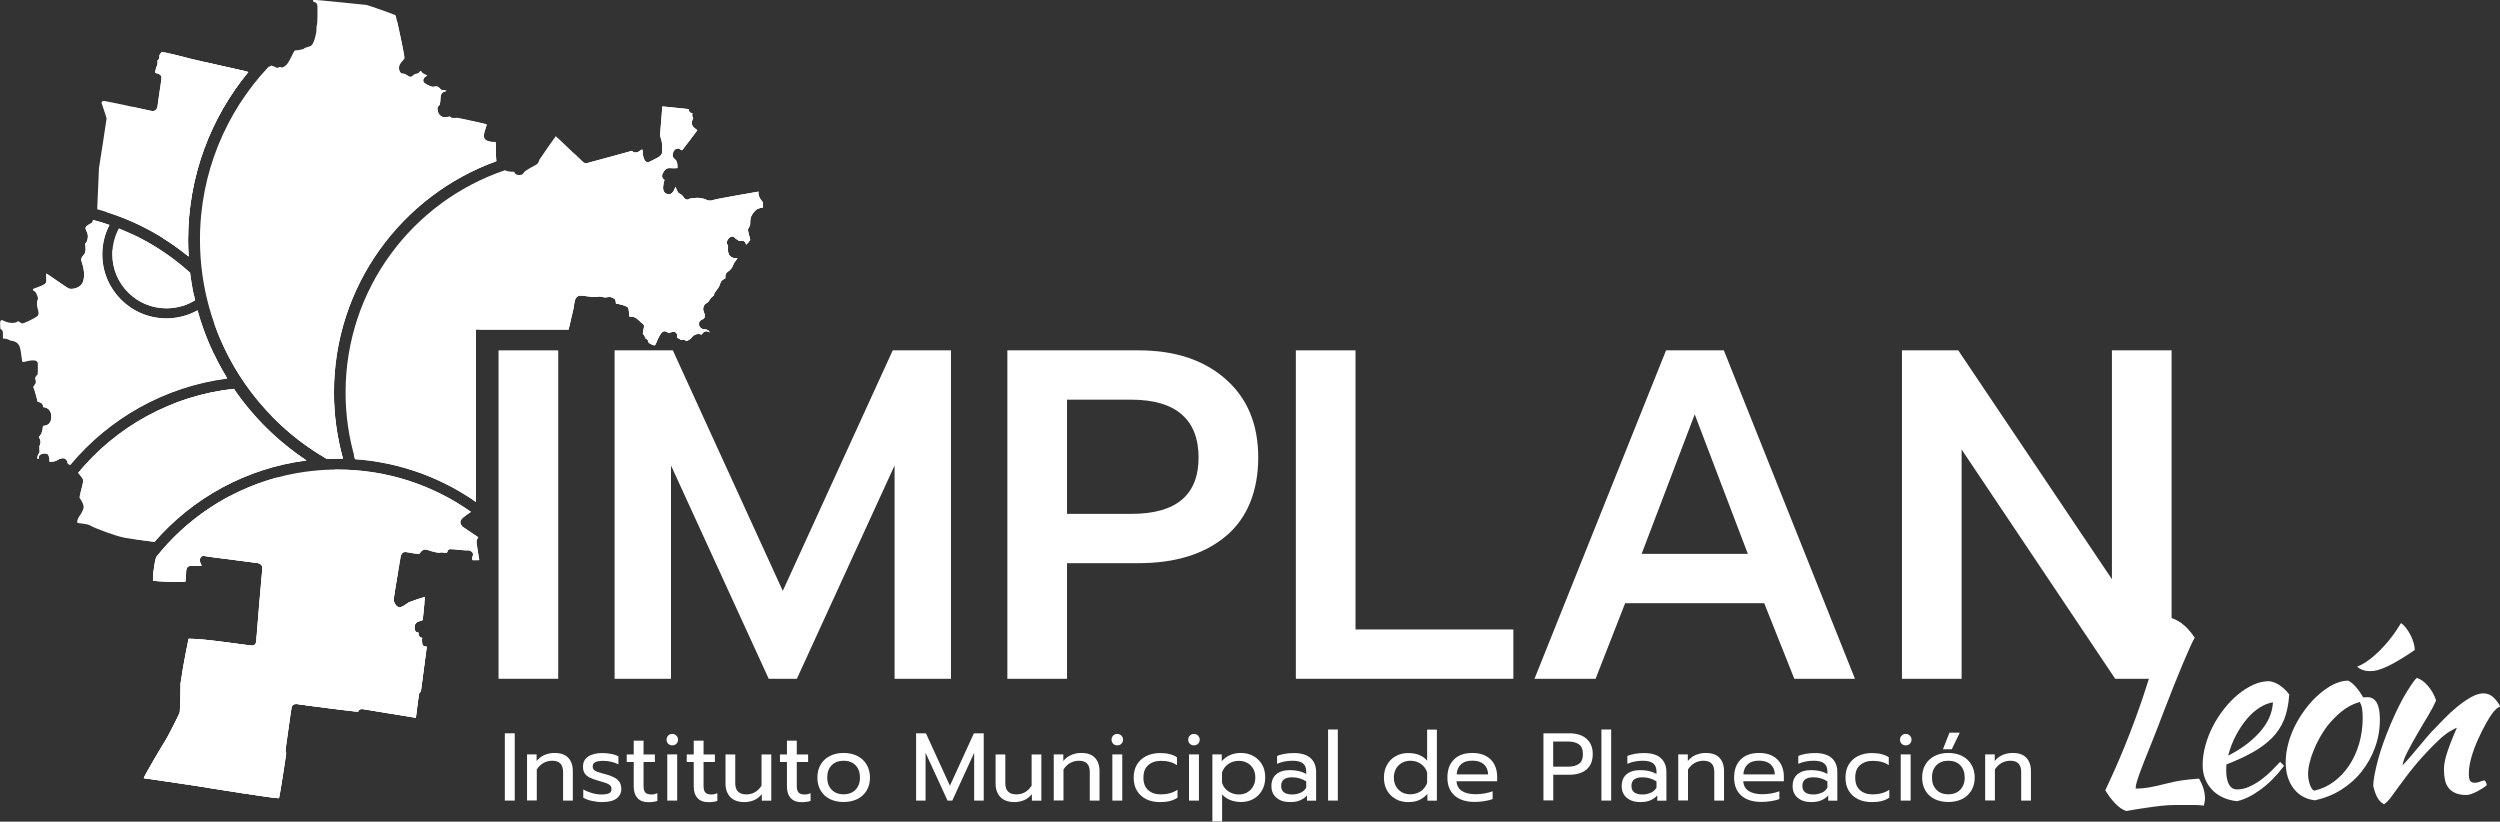 <?xml version="1.0" encoding="UTF-8"?>
<svg id="Layer_2" data-name="Layer 2" xmlns="http://www.w3.org/2000/svg" viewBox="0 0 282.42 92.82">
  <rect x="0" y="0" width="282.42" height="92.82" fill="#333333" stroke="none"/>
  <defs>
    <style>
      .cls-1 {
        fill: #fff;
      }
    </style>
  </defs>
  <g id="Capa_1" data-name="Capa 1">
    <g>
      <g>
        <path class="cls-1" d="M85.66,21.65s-4.71.81-5,.92c-.29.11-.6.14-.9-.02-.3-.16-.99-.24-1.19-.19-.2.05-.56,0-.77.14-.21.14-.49-.05-.57-.22-.09-.17-.32-.36-.51-.44s-.41-.75-.41-.75c0,0-.26.86-.72.85-.46-.01-.74-.29-.67-.9.06-.61.2-.72.12-.74-.07-.01-.36-.27-.2-.64.16-.36.4-.71.84-.67.44.04.85,0,.85,0,0,0,.05-.67-.2-.92-.25-.25-.42-.29-.3-.79.12-.5.56-.55.71-.47.15.07.27.21.34.14.06-.07,1.69-2.2,1.7-2.24.01-.04-.6-.32-.62-.72-.02-.4.16-.65.16-.65,0,0-.2-.17-.09-.57,0,0-.44.06-.4-.44l-3.01-.31s-.22,2.96-.25,3.14c-.02.17.1.52.17.76s.11,1.17.03,1.42c-.09.25-.42.47-.82.64-.4.16-.82.61-1.12.12-.3-.49-.17-1.16-.27-1.2-.1-.04-.37.25-.55.29-.17.04-.39.1-.62-.15,0,0-4.52,1.25-4.8,1.31-.27.06-.44.2-.75-.07-.31-.27-3.02-2.91-3.06-2.89-.04.02-1.82,2.59-1.85,2.66-.03.07-.09.42-.37.56-.29.14-1.22.67-1.34.82-.11.15-.17.36-.62.34-.45-.02-.51-.37-.51-.37,0,0-.61.05-1.04-.17-10.47,3.54-18.01,13.44-18.01,25.11,0,2.62.38,5.15,1.09,7.54,5.05.36,9.72,2.09,13.64,4.82v-19.47h10.47c.24-1.05.59-2.53.59-2.53,0,0,.05-.94.35-1.16.3-.22.39-.15.99-.09.6.06,1.01.15,1.34.07.32-.07.52.02.75.07.22.05.57-.12.85.01.27.14.49.12.49.69,0,0,1.32.21,1.41.54.09.32.11.94.11.94,0,0,.57-.09.99.35.41.44.74.5.67.82s-.16.75-.11.82c.05.07.2.09.24.44,0,0,.37.17.39.52,0,0,.6.41.72.26.12-.15.32-.87.7-1.35.37-.47.71-.01.86-.03.15-.01.72-.34.92.15.09.2,0,.42,0,.42,0,0,.26.04.39.21,0,0,.47-.06.67.15,0,0,.39-.14.57-.39.19-.25.62-.55,1.14-.34,0,0,.34-.66.92-.24,0,0-.1-.32-.54-.34-.44-.01-.74-.3-.67-.74.06-.44.64-.32.65-.75.01-.42-.29-.6-.15-1.05.14-.45.47-.4.64-.72.16-.32.39-.47.5-.56.11-.09-.05-.16.31-.59.36-.42.42-.71.46-.86s.22-.35.57-.52c0,0-.11-.47.24-.71s.55-.51.62-.76c.07-.25.51-.79.51-.79,0,0-.39.09-.72-.14-.34-.22-.4-.61-.36-1.19-.04-.33-.22-.22-.11-.59.11-.36.54-.71.82-.45.29.26.54.46.71.42.17-.04.46-.12.65.42,0,0,.42-.46.44-.55.01-.09-.32-1-.24-1.24.09-.24.25-.19.24-.77-.01-.59.25-.95.55-1.27.3-.32.89-.37.89-.37v-.59s-.61-.59-.51-1.22Z"/>
        <path class="cls-1" d="M31.73,7.6c.12.06.32.02.65-.3.32-.32.84-1.59.92-1.59s1-.11,1.07-.24c.07-.12.42-.11.76-.3.34-.19.56-1.3.6-1.55.04-.25,0-.67.07-.79.07-.11.07-1.65.06-2.1-.01-.45-.29-.5-.39-.5s-.09-.16-.1-.24c-.01-.07,5.92.56,6.05.57.12.01,3.2,1.1,3.26,1.15.06.05,1.05,4.65.99,4.82s-.54.52-.6.94.12.8.36.82.34.04.66.27c.32.24.54-.01.64-.11.1-.1.36-.12.52-.19.16-.06.22-.44.36-.17s.65.4.65.4c-.67.34-.47.79-.24.92.24.14.71.47,1.09.35.37-.12.61.27.72.36s.9.02.45.14c-.45.11-.55.44-.55.86s-.09.67-.09.67c-.27.24-.3.41-.21.72.09.31.16.47.49.65s.89-.02.89-.02c.22.29.7.16.82.16s3.15.67,3.29.71c.14.04-.4.96-.25,1.51s1.22.51,1.29.51.01,1.67.09,2.11c0,0,0,0,0,0-10.7,3.86-18.35,14.1-18.35,26.13,0,2.59.36,5.1,1.02,7.48-.21,0-.42,0-.63,0-.4,0-.8,0-1.19.03-8.55-4.91-14.31-14.14-14.31-24.71,0-7.56,2.95-14.43,7.75-19.53.12-.01.2-.05.22-.1.05-.1.47.09.66.19.19.1.36-.12.49-.06Z"/>
        <path class="cls-1" d="M54.03,60.71c-.22.27-.2.51-.17.72.02.21.29,1.84.29,1.84,0,0-.61,0-.7.01-.09.01-.16-.19-.02-.54.14-.35-.35-.61-.57-.57-.22.04-1.71-.15-2-.14s-.3.34-.36.41c-.06.07-.54-.1-.75-.02-.21.07-.89-.11-1.44-.3s-.82.3-.89.41c-.06.11-1.02-.09-1.55-.17s-.61.57-.61.57c0,0-.81,4.7-.79,4.87s.24.76.64.79c.4.02.85-.41,1.04-.52.19-.11,1.87-.66,1.87-.66l-.26,2.62c-.15.15-.9.07-.92.8-.02.72.42.61.42.61.05.7.44.6.44.6,0,0-.05.22,0,.65.05.42.52.35.52.35l-.67,5.1c-.25.1-.22.49-.25.57s-.31,2.37-.31,2.37c0,0-5.26-.85-5.86-.96s-.6.22-.66.27c-.06.05-6.05-.72-6.76-.84-.71-.11-.72.27-.77.44-.05.16-.45,3.19-.6,4.17-.15.99-.01.79,0,.91.01.12-.74,4.96-.81,5.09-.07.12-8.11-1.16-9.11-1.34-1-.17-6.05-.89-6.15-.91-.1-.02,2.26-4.02,2.41-4.21.15-.19,1.59-2.97,1.65-3.25s.09-3.25.09-3.25c.31-2.25.91-5.04.91-5.04,1.8-.03,6.72.78,7.21.77s.46-.67.45-.78.62-7.37.67-7.93c.06-.56-.57-.62-.57-.62,0,0-4.57-.61-5.25-.68s-.97-.27-1.18.08c-.22.35.1.8.13.88s-.75.07-1.18.05c-.44-.02-.54.28-.56.51-.02.23-.09,1.26-.09,1.26-1.23.09-3.5-.06-3.62-.09s.07-1.66.21-2.24c.04-.18.08-.32.12-.44,4.79-6.02,12.17-9.89,20.47-9.89,5.61,0,10.81,1.77,15.07,4.78-.29.21-.83.5-1.1.88-.29.39.17.81.17.81l1.77,1.19Z"/>
        <path class="cls-1" d="M13.97,60.72c-.86-.15-3.27-1.05-3.73-1.33-.46-.27-1.33-.23-1.48-.34-.15-.11.12-.62.2-.73.08-.1.44-.62.48-.99.05-.38-.39-1.02-.45-1.08s.25-1.13.3-1.36c.06-.24.13-.58.07-.75-.04-.11-.27-.41-.53-.73,4.29-5.19,10.53-8.72,17.6-9.47,2.18,3.19,4.97,5.94,8.2,8.08-6.83.87-12.88,4.25-17.18,9.2-.82-.11-2.71-.35-3.49-.49Z"/>
        <path class="cls-1" d="M7.41,51.86c-.24-.18-.65-.06-.95.14-.29.2-.86.17-.86.17,0,0,.02-.38-.11-.72-.13-.34-.76-.22-.98-.05-.22.17-.03.42-.19.45-.16.04-.09-.43.06-.59.14-.16.09-.31.09-.47s-.07-.33.08-.63c.14-.3-.16-.81-.16-.81.45-.3.47-1.23.47-1.23.75-.03,1.05-.58.91-1.35-.14-.78-.89-.77-.89-.77,0-.63-.62-.57-.62-.62,0-.06-.34-1.37-.44-1.52-.09-.15.05-.33.17-.45.12-.12.06-.56-.02-.58-.08-.02.08-.4.21-.44.13-.04.09-.6.09-1.31,0-.71-1.49-.18-1.67-.17-.18,0-.14-.97-.36-1.69-.22-.73-1.02-.73-1.02-.73-.37-.18-.57-.25-.76-.23-.19.02-.11-.13-.13-.64-.02-.51-.29-.3-.29-.54s-.16-1.07.27-.89c.79.42,1.49.3,1.64.15.15-.15.3.11.5.19.2.08,1.47-.59,1.75-.8.28-.22.1-.69.03-.95-.08-.26-.07-.82.02-.93.09-.1.02-.3-.14-.67-.16-.37-.35-.27-.4-.44-.05-.16.57-.29.68-.32s.73-.26.82-.49c.09-.24,0-.93,0-1.01,0-.09,2.28,1.55,2.55,1.68.27.12,1.39.04,1.65-.84.26-.88-.08-1.87-.19-2.22-.11-.35.06-.49.31-.82.26-.33.09-1.18.09-1.18.1-.07.27-.27.31-.72.04-.45-.17-.68-.25-.94-.08-.26.18-.42.58-.62.33-.17.16-.33.27-.4.62.17,1.24.35,1.84.56-.51.99-.81,2.12-.81,3.32,0,4,3.24,7.24,7.24,7.24,1.28,0,2.47-.33,3.52-.91.76,2.74,1.89,5.33,3.35,7.7-7.1.92-13.36,4.52-17.73,9.76-.16-.08-.27-.11-.27-.11,0,0-.02-.35-.26-.53Z"/>
        <path class="cls-1" d="M13.44,25.8c2.98,1.18,5.7,2.89,8.04,5.01.13,1.05.31,2.09.55,3.1-.94.58-2.04.92-3.23.92-3.37,0-6.11-2.73-6.11-6.11,0-1.06.27-2.05.74-2.92Z"/>
        <path class="cls-1" d="M11.18,19s.87-5.54.86-5.62c0-.09-.53-1.65-.57-1.75-.04-.1.15-.22.21-.24.06-.02,4.66.96,5.37,1.13.71.17.75-.59.75-.59,0,0,.35-2.54.42-2.9.07-.36-.03-.56-.3-.68s-.37-.07-.4-.13.15-.69.15-.69c.18-.22.11-.71.11-.71.27-.08.22-.59.22-.59.12-.14.22-.33.22-.33.07-.13,2.89.62,3.46.77.57.15,5.31,1.21,5.98,1.36.14.03.26.07.38.1-4.25,5.16-6.8,11.77-6.8,18.97,0,.63.02,1.25.06,1.87-2.98-2.45-6.49-4.29-10.32-5.33.06-1.37.2-4.64.2-4.64Z"/>
        <path class="cls-1" d="M56.07,18.2s0,0,0,0c-.07-.44-.02-2.11-.09-2.11s-1.14.04-1.29-.51c-.15-.55.39-1.47.25-1.51-.14-.04-3.16-.71-3.29-.71s-.6.12-.82-.16c0,0-.56.2-.89.02-.32-.17-.4-.34-.49-.65-.09-.31-.06-.49.21-.72,0,0,.09-.25.09-.67s.1-.75.55-.86c.45-.11-.34-.05-.45-.14-.11-.09-.35-.49-.72-.36-.37.12-.85-.21-1.09-.35-.24-.14-.44-.59.24-.92,0,0-.51-.14-.65-.4s-.2.11-.36.17c-.16.06-.42.09-.52.19-.1.1-.31.35-.64.11-.32-.24-.42-.25-.66-.27-.24-.02-.42-.41-.36-.82.06-.41.54-.76.6-.94.05-.13-.51-2.82-.81-4.13-8.16,8.11-18.49,23.09-14.17,44.56,1.83,1.88,3.92,3.51,6.22,4.83.39-.02.79-.03,1.19-.03.21,0,.42,0,.63,0-.66-2.38-1.02-4.89-1.02-7.48,0-12.03,7.65-22.27,18.35-26.13Z"/>
        <path class="cls-1" d="M27.67,8.03c-.67-.15-5.41-1.21-5.98-1.36-.57-.15-3.39-.89-3.46-.77,0,0-.09.19-.22.33,0,0,.05.51-.22.59,0,0,.07.49-.11.71,0,0-.18.62-.15.69.03.07.12,0,.4.13s.37.32.3.68c-.07.36-.42,2.9-.42,2.9,0,0-.04.76-.75.59-.28-.07-1.16-.26-2.13-.46-.03,4.4.79,9.59,3.51,14.87,1,.63,1.96,1.31,2.87,2.05-.04-.62-.06-1.24-.06-1.87,0-7.21,2.55-13.81,6.8-18.97-.12-.04-.24-.07-.38-.1Z"/>
        <path class="cls-1" d="M27.67,8.03c-.46-.1-2.77-.62-4.39-.99-4.37,3.41-9.8,9.07-11.31,16.9,3.45,1.08,6.61,2.8,9.34,5.04-.04-.62-.06-1.24-.06-1.87,0-7.21,2.55-13.81,6.8-18.97-.12-.04-.24-.07-.38-.1Z"/>
        <path class="cls-1" d="M21.92,33.39c-3.1-3.03-6.55-4.48-9.21-5.17-.01.16-.02.33-.02.5,0,3.37,2.73,6.11,6.11,6.11,1.18,0,2.29-.34,3.23-.92-.04-.17-.07-.34-.11-.52Z"/>
        <path class="cls-1" d="M22.02,33.91c-.24-1.02-.42-2.05-.55-3.1-1.95-1.77-4.17-3.25-6.59-4.37-.13,2.38.78,5.67,5.65,8.15.53-.16,1.03-.38,1.49-.67Z"/>
        <path class="cls-1" d="M22.31,35.05c-1.04.58-2.24.91-3.52.91-4,0-7.24-3.24-7.24-7.24,0-1.2.29-2.32.81-3.32-.6-.21-1.22-.4-1.84-.56-.1.07.06.22-.27.4-.4.21-.65.37-.58.62.08.26.28.48.25.94-.04.45-.21.65-.31.72,0,0,.17.85-.09,1.18-.26.33-.43.47-.31.82.11.35.45,1.34.19,2.22-.26.88-1.38.97-1.65.84-.27-.12-2.54-1.76-2.55-1.68,0,.09.09.78,0,1.01-.09.24-.71.46-.82.49-.03,0-.1.02-.18.04,2.99,4.49,9.05,9.32,21.37,10.13-1.41-2.32-2.52-4.85-3.26-7.54Z"/>
        <path class="cls-1" d="M24.15,39.97c-8.34-.7-15.28,1.07-20.12,2.99.03.14.03.36-.05.44-.12.12-.27.3-.17.45.09.15.43,1.47.44,1.52,0,.06.62,0,.62.62,0,0,.75,0,.89.77.14.78-.16,1.33-.91,1.35,0,0-.02.93-.47,1.23,0,0,.3.51.16.81s-.08.47-.08.63.05.31-.09.47c-.14.16-.22.62-.06.59.16-.04-.03-.28.19-.45.22-.17.84-.29.98.05.13.34.11.72.11.72,0,0,.57.03.86-.17.29-.2.71-.32.95-.14.24.18.26.53.26.53,0,0,.11.03.27.11,4.37-5.24,10.63-8.84,17.73-9.76-.55-.89-1.06-1.82-1.51-2.78Z"/>
        <path class="cls-1" d="M26.5,44.02s-.04-.06-.06-.09c-7.07.75-13.3,4.28-17.6,9.47.25.32.48.62.53.73.07.17,0,.51-.07.75-.03.13-.14.53-.22.86,9.54-.64,14.79-6.96,17.42-11.72Z"/>
        <path class="cls-1" d="M15.09,60.89c.84.12,1.83.25,2.36.32,4.3-4.94,10.35-8.33,17.18-9.2-3.23-2.14-6.02-4.89-8.2-8.08-2.38.25-4.66.83-6.81,1.67-1.85,3.87-4.9,7.97-4.54,15.29Z"/>
        <path class="cls-1" d="M54.03,60.71l-1.77-1.19s-.46-.42-.17-.81c.28-.37.82-.66,1.1-.88-4.26-3.01-9.46-4.78-15.07-4.78-.11,0-.21,0-.32,0-3.8,6.92-6.86,16.34-4.05,26.52.92.14,6.64.88,6.7.83.06-.05.06-.39.66-.27.6.11,5.86.96,5.86.96,0,0,.29-2.29.31-2.37s0-.47.25-.57l.67-5.1s-.47.07-.52-.35c-.05-.42,0-.65,0-.65,0,0-.39.1-.44-.6,0,0-.45.11-.42-.61s.77-.65.92-.8l.26-2.62s-1.69.55-1.87.66c-.19.11-.64.55-1.04.52-.4-.03-.61-.61-.64-.79-.02-.17.79-4.87.79-4.87,0,0,.09-.66.61-.57.52.09,1.49.29,1.55.17.06-.11.34-.6.89-.41.55.19,1.22.37,1.44.3.21-.07.69.1.75.02.06-.07.07-.4.36-.41.29-.01,1.77.17,2,.14.22-.04.71.22.57.57s-.06.55.02.54c.09-.01.7-.01.7-.01,0,0-.26-1.62-.29-1.84-.02-.21-.05-.45.17-.72Z"/>
        <path class="cls-1" d="M25.92,56.06c-3.21,1.7-6.03,4.05-8.27,6.87-.04.12-.08.26-.12.44-.14.59-.32,2.22-.21,2.24.11.03,2.39.18,3.62.09,0,0,.08-1.03.09-1.26.02-.23.12-.53.56-.51.44.02,1.21.03,1.18-.05-.03-.08-.35-.53-.13-.88.22-.35.51-.15,1.18-.08.67.08,5.25.68,5.25.68,0,0,.62.07.57.62-.06.56-.68,7.82-.67,7.93,0,.1.03.77-.45.78-.48,0-5.41-.8-7.21-.77,0,0-.6,2.79-.91,5.04,0,0-.03,2.97-.09,3.25-.06.27-1.5,3.06-1.65,3.25-.15.19-2.51,4.19-2.41,4.21.1.03,5.15.74,6.15.91,1,.17,9.03,1.46,9.11,1.34.07-.12.82-4.96.81-5.09-.01-.12-.15.07,0-.91.15-.99.55-4.01.6-4.17s.06-.55.77-.44c.22.03.93.13,1.82.25.52-11.07-5.97-19.71-9.59-23.74Z"/>
        <path class="cls-1" d="M47.29,78.71c.02-.09,0-.47.25-.57l.67-5.1s-.47.07-.52-.35c-.05-.42,0-.65,0-.65,0,0-.39.1-.44-.6,0,0-.45.11-.42-.61s.77-.65.92-.8l.19-1.87c-.15-.19-.31-.38-.46-.57-.51.17-1.22.41-1.34.48-.19.11-.64.55-1.04.52-.4-.03-.61-.61-.64-.79-.01-.1.26-1.75.48-3.1-4.47-7.39-8.85-9.58-13.67-10.75-5.46,1.48-10.21,4.68-13.63,8.98-.04.12-.08.26-.12.44-.14.59-.32,2.22-.21,2.24.11.03,2.39.18,3.62.09,0,0,.08-1.03.09-1.26.02-.23.12-.53.56-.51.44.02,1.21.03,1.18-.05-.03-.08-.35-.53-.13-.88.22-.35.51-.15,1.18-.08.67.08,5.25.68,5.25.68,0,0,.62.07.57.62-.06.56-.68,7.82-.67,7.93,0,.1.03.77-.45.78-.48,0-5.41-.8-7.21-.77,0,0-.6,2.79-.91,5.04,0,0-.03,2.97-.09,3.25-.06.27-1.5,3.06-1.65,3.25-.15.19-2.51,4.19-2.41,4.21.1.03,5.15.74,6.15.91,1,.17,9.03,1.46,9.11,1.34.07-.12.82-4.96.81-5.09-.01-.12-.15.07,0-.91.15-.99.55-4.01.6-4.17s.06-.55.77-.44c.71.11,6.7.89,6.76.84.06-.05.06-.39.66-.27.6.11,5.86.96,5.86.96,0,0,.29-2.29.31-2.37Z"/>
        <path class="cls-1" d="M56.07,18.2s0,0,0,0c-.07-.44-.02-2.11-.09-2.11s-1.14.04-1.29-.51c-.15-.55.39-1.47.25-1.51-.14-.04-3.16-.71-3.29-.71s-.6.12-.82-.16c0,0-.56.2-.89.02-.32-.17-.4-.34-.49-.65-.09-.31-.06-.49.21-.72,0,0,.09-.25.09-.67s.1-.75.55-.86c.45-.11-.34-.05-.45-.14-.11-.09-.35-.49-.72-.36-.29.1-.63-.08-.88-.23-8.48,4.42-18.18,12.46-24.02,27.05,2.29,6.46,6.83,11.84,12.69,15.21.39-.02.79-.03,1.19-.03.21,0,.42,0,.63,0-.66-2.38-1.02-4.89-1.02-7.48,0-12.03,7.65-22.27,18.35-26.13Z"/>
        <path class="cls-1" d="M39.98,51.48c.04.13.07.26.11.38,5.05.36,9.72,2.09,13.64,4.82v-19.47h10.47c.24-1.05.59-2.53.59-2.53,0,0,.05-.94.35-1.16.3-.22.39-.15.99-.09.6.06,1.01.15,1.34.07.32-.07.52.02.75.07s.57-.12.85.01c.27.14.49.12.49.69,0,0,1.32.21,1.41.54.09.32.11.94.11.94,0,0,.57-.09.99.35.41.44.74.5.67.82-.06.32-.16.75-.11.82.05.07.2.09.24.44,0,0,.37.17.39.52,0,0,.6.41.72.26.12-.15.32-.87.7-1.35.37-.47.71-.01.86-.03.15-.01.72-.34.92.15.09.2,0,.42,0,.42,0,0,.26.04.39.21,0,0,.47-.06.67.15,0,0,.39-.14.57-.39.19-.25.62-.55,1.14-.34,0,0,.34-.66.92-.24,0,0-.1-.32-.54-.34-.44-.01-.74-.3-.67-.74.06-.44.64-.32.65-.75.01-.42-.29-.6-.15-1.05.14-.45.47-.4.64-.72.16-.32.39-.47.5-.56.11-.09-.05-.16.31-.59.36-.42.42-.71.46-.86.04-.15.22-.35.57-.52,0,0-.11-.47.24-.71s.55-.51.62-.76c.07-.25.51-.79.51-.79,0,0-.39.09-.72-.14-.34-.22-.4-.61-.36-1.19-.04-.33-.22-.22-.11-.59.11-.36.54-.71.82-.45.29.26.54.46.71.42.17-.04.46-.12.65.42,0,0,.42-.46.44-.55.01-.09-.32-1-.24-1.24.09-.24.25-.19.24-.77-.01-.59.25-.95.55-1.27.3-.32.89-.37.89-.37v-.27c-32.82-1.65-43.6,21.83-46.19,28.29Z"/>
        <g>
          <path class="cls-1" d="M53.73,38.89c-.97,5.11-1.18,10.95-.29,17.59.1.07.19.14.29.21v-17.8Z"/>
          <path class="cls-1" d="M85.66,21.65s-4.71.81-5,.92c-.29.11-.6.14-.9-.02-.3-.16-.99-.24-1.19-.19-.2.05-.56,0-.77.14-.21.14-.49-.05-.57-.22-.09-.17-.32-.36-.51-.44s-.41-.75-.41-.75c0,0-.26.86-.72.85-.46-.01-.74-.29-.67-.9.06-.61.2-.72.12-.74-.07-.01-.36-.27-.2-.64.16-.36.4-.71.84-.67.44.04.85,0,.85,0,0,0,.05-.67-.2-.92-.25-.25-.42-.29-.3-.79.12-.5.56-.55.71-.47.15.07.27.21.34.14.06-.07,1.69-2.2,1.7-2.24.01-.04-.6-.32-.62-.72-.03-.4.16-.65.16-.65,0,0-.2-.17-.09-.57,0,0-.44.06-.4-.44l-3.01-.31s-.22,2.96-.25,3.14.1.52.17.76c.07.24.11,1.17.03,1.42-.09.25-.42.47-.82.64-.4.16-.82.61-1.12.12-.3-.49-.17-1.16-.27-1.2-.1-.04-.37.25-.55.29-.17.04-.39.1-.62-.15,0,0-4.52,1.25-4.8,1.31-.27.06-.44.2-.75-.07-.11-.1-.51-.48-.99-.94-4.56,4.75-8.74,11.23-10.73,19.89h10.11c.24-1.05.59-2.53.59-2.53,0,0,.05-.94.35-1.16.3-.22.39-.15.99-.09.6.06,1.01.15,1.34.07.32-.07.52.02.75.07s.57-.12.85.01c.27.14.49.12.49.69,0,0,1.32.21,1.41.54.09.32.11.94.11.94,0,0,.57-.09.99.35.41.44.74.5.67.82-.06.32-.16.75-.11.82.05.07.2.09.24.44,0,0,.37.17.39.52,0,0,.6.41.72.26.12-.15.32-.87.7-1.35.37-.47.71-.01.86-.03.15-.01.72-.34.92.15.09.2,0,.42,0,.42,0,0,.26.04.39.21,0,0,.47-.06.67.15,0,0,.39-.14.57-.39.19-.25.62-.55,1.14-.34,0,0,.34-.66.92-.24,0,0-.1-.32-.54-.34-.44-.01-.74-.3-.67-.74.06-.44.64-.32.65-.75.01-.42-.29-.6-.15-1.05.14-.45.47-.4.64-.72.16-.32.39-.47.5-.56.11-.09-.05-.16.31-.59.36-.42.42-.71.46-.86.04-.15.22-.35.57-.52,0,0-.11-.47.24-.71s.55-.51.62-.76c.07-.25.51-.79.51-.79,0,0-.39.09-.72-.14-.34-.22-.4-.61-.36-1.19-.04-.33-.22-.22-.11-.59.11-.36.54-.71.82-.45.29.26.54.46.71.42.17-.04.46-.12.65.42,0,0,.42-.46.44-.55.01-.09-.32-1-.24-1.24.09-.24.25-.19.24-.77-.01-.59.25-.95.55-1.27.3-.32.89-.37.89-.37v-.59s-.61-.59-.51-1.22Z"/>
        </g>
      </g>
      <g>
        <g>
          <path class="cls-1" d="M56.32,39.58h6.74v37.1h-6.74v-37.1Z"/>
          <path class="cls-1" d="M69.43,39.58h6.58l12.42,27.17,12.42-27.17h6.58v37.1h-6.37v-24.1l-11.04,24.1h-3.18l-11.04-24.1v24.1h-6.37v-37.1Z"/>
          <path class="cls-1" d="M113.8,39.58h14.86c4.07,0,7.33,1.08,9.79,3.24,2.46,2.16,3.69,5.11,3.69,8.86s-1.22,6.86-3.66,8.89c-2.44,2.04-5.73,3.05-9.87,3.05h-8.07v13.06h-6.74v-37.1ZM127.81,58.05c5.06,0,7.59-2.12,7.59-6.37s-2.53-6.53-7.59-6.53h-7.27v12.9h7.27Z"/>
          <path class="cls-1" d="M146.39,39.58h6.74v31.53h17.83v5.57h-24.57v-37.1Z"/>
          <path class="cls-1" d="M188.21,39.58h6.53l14.81,37.1h-6.85l-3.4-8.54h-15.71l-3.34,8.54h-6.9l14.86-37.1ZM197.45,62.57l-6-15.76-6,15.76h12Z"/>
          <path class="cls-1" d="M214.85,39.58h6.37l17.36,25.85v-25.85h6.74v37.1h-6.37l-17.35-25.9v25.9h-6.74v-37.1Z"/>
        </g>
        <g>
          <path class="cls-1" d="M248.42,87.96c.44.76.67,1.5.67,2.2,0,.16-.01.3-.04.44s-.06.27-.09.41c-.3-.04-.62-.07-.94-.07h-2.31c-.43,0-.92.03-1.45.08-.53.06-1.13.13-1.78.23-.66.09-1.42.22-2.29.37-.41-.14-.82-.42-1.22-.84-.41-.42-.79-.92-1.14-1.5.18-.39.4-.87.67-1.45.27-.58.58-1.28.93-2.1.35-.82.75-1.79,1.18-2.9.43-1.11.9-2.39,1.4-3.84.32-.96.59-1.8.82-2.53.23-.73.44-1.43.63-2.12.19-.68.37-1.4.55-2.14.18-.74.37-1.61.58-2.58.71.14,1.33.4,1.85.78.52.38,1.02.93,1.5,1.64-.14.23-.33.6-.56,1.12-.23.51-.5,1.14-.81,1.87-.31.74-.65,1.57-1.02,2.5-.37.93-.76,1.93-1.17,2.99-.39,1.05-.77,2.03-1.14,2.95-.37.92-.71,1.75-1,2.5-.29.74-.53,1.38-.71,1.91-.18.53-.27.93-.27,1.2.28,0,.54,0,.77-.03.23-.02.47-.05.72-.09.25-.04.52-.1.81-.16.29-.06.64-.15,1.05-.25.35-.09.68-.16.98-.23.3-.06.6-.12.89-.16.29-.04.59-.08.9-.11.31-.03.66-.06,1.05-.09Z"/>
          <path class="cls-1" d="M258.61,78.46c-.07,1.1-.27,2.04-.58,2.83-.32.79-.78,1.48-1.37,2.08-.59.59-1.32,1.13-2.17,1.61-.85.48-1.85.94-2.98,1.38,0,.11,0,.22-.01.33,0,.12-.01.24-.01.36,0,.23.02.47.05.72.04.25.1.48.19.69.09.21.21.39.37.52.16.13.36.2.61.2.48,0,.95-.11,1.41-.32.46-.21.9-.47,1.32-.78.42-.31.81-.65,1.17-1.01.36-.36.69-.7.97-1,.18.16.33.31.45.45-.8,1.06-1.67,1.95-2.62,2.65-.95.7-1.85,1.15-2.7,1.34-1.22-.14-2.18-.59-2.86-1.34-.68-.75-1.02-1.66-1.02-2.73,0-.73.1-1.47.31-2.22.2-.75.49-1.48.85-2.18.36-.7.79-1.36,1.28-1.98.49-.62,1.01-1.16,1.57-1.62.56-.46,1.14-.82,1.73-1.09.59-.27,1.18-.4,1.77-.4.82.11,1.58.61,2.29,1.52ZM256.77,79.34c-.48.07-.98.27-1.49.59-.51.32-1,.74-1.45,1.28s-.86,1.15-1.24,1.86c-.37.71-.67,1.47-.88,2.29,1.42-.71,2.6-1.58,3.54-2.62s1.45-2.17,1.52-3.39Z"/>
          <path class="cls-1" d="M261.53,90.41c-1.01-.11-1.82-.55-2.42-1.33-.6-.78-.9-1.77-.9-2.98,0-.71.11-1.45.32-2.21.21-.76.51-1.5.9-2.22.39-.72.85-1.4,1.38-2.04.53-.64,1.11-1.19,1.73-1.65.98-.73,1.89-1.09,2.74-1.09.57.3,1.13.93,1.68,1.89.09,0,.17,0,.24-.01.07,0,.15-.01.24-.01.94,0,1.41.83,1.41,2.5,0,1.12-.18,2.18-.55,3.18-.36,1-.87,1.91-1.52,2.73-.65.82-1.42,1.5-2.32,2.06-.9.56-1.88.95-2.94,1.18ZM262.89,82.03c-.3.41-.58.85-.85,1.33-.27.48-.5.96-.69,1.45-.2.49-.35.96-.45,1.41-.11.45-.16.86-.16,1.21,0,.43.07.83.21,1.22.14.39.3.61.48.67.8-.18,1.53-.51,2.2-1,.67-.49,1.24-1.1,1.73-1.82.49-.73.87-1.55,1.14-2.47.27-.92.41-1.91.41-2.95,0-.46-.03-.82-.08-1.09-.05-.27-.14-.5-.27-.69-.78.23-1.48.6-2.09,1.12-.61.51-1.14,1.06-1.58,1.62ZM271.24,70.4c.18.11.36.28.55.52.19.24.35.51.51.8.15.29.27.59.36.89.09.3.13.58.13.82-.67.46-1.26.84-1.77,1.14-.51.3-.96.55-1.36.73s-.75.32-1.05.4c-.3.08-.59.12-.88.12-.57,0-1.06-.17-1.46-.51.39-.14.8-.36,1.22-.67.43-.3.86-.67,1.29-1.09.43-.43.86-.9,1.28-1.44.42-.53.81-1.11,1.18-1.73Z"/>
          <path class="cls-1" d="M273,76.57c.46.14.9.46,1.3.94.41.49.71,1.02.9,1.61-.2.48-.5,1.06-.9,1.73-.41.67-.82,1.36-1.22,2.06-.41.7-.78,1.37-1.1,2-.33.63-.52,1.15-.57,1.56.28-.3.6-.65.94-1.05.35-.4.68-.8,1.01-1.2s.63-.76.92-1.09c.28-.33.51-.57.67-.73.34-.35.74-.77,1.2-1.24.46-.47.94-.91,1.45-1.33.51-.42,1.02-.77,1.53-1.06s.98-.44,1.41-.44c.46,0,.85.16,1.16.47.31.31.55.63.73.97,0,.04-.07.08-.2.15-.13.06-.32.24-.57.52-.25.32-.53.76-.84,1.32-.31.56-.61,1.16-.9,1.81-.29.65-.54,1.31-.73,1.98-.19.67-.29,1.29-.29,1.84,0,.44.06.73.17.85.12.12.28.19.49.19.19,0,.4-.04.61-.13.21-.09.38-.13.51-.13.07.04.13.11.17.23.04.12.07.22.07.31-.14.12-.31.25-.51.37-.2.12-.4.24-.61.35s-.42.19-.63.27c-.2.07-.39.11-.55.11-.51,0-.94-.08-1.26-.23-.33-.15-.59-.35-.77-.6-.19-.25-.32-.55-.39-.89-.07-.35-.11-.71-.11-1.1,0-.21.02-.45.05-.72.04-.27.11-.58.21-.94.11-.36.26-.8.45-1.3.19-.51.44-1.11.75-1.82-.04,0-.28.12-.72.37-.44.25-.92.63-1.44,1.14-.83.8-1.58,1.59-2.25,2.37-.67.78-1.34,1.65-2.04,2.61-.39.55-.73,1.02-1.02,1.4-.29.38-.55.63-.76.76-.37-.21-.65-.51-.82-.89-.18-.38-.31-.78-.4-1.18,0-.34.05-.76.15-1.28.1-.51.23-1.09.4-1.72.17-.63.38-1.29.63-1.98.25-.69.52-1.38.82-2.08.67-1.56,1.29-2.78,1.85-3.67.56-.89.91-1.37,1.05-1.44Z"/>
        </g>
        <g>
          <path class="cls-1" d="M57.03,82.84h1.12v7.6h-1.12v-7.6Z"/>
          <path class="cls-1" d="M59.56,85.22h1.06v.75c.25-.31.55-.54.91-.69.36-.15.73-.22,1.12-.22.7,0,1.21.19,1.55.55.34.37.51.87.51,1.49v3.34h-1.1v-3.23c0-.85-.41-1.27-1.22-1.27-.35,0-.67.08-.97.24s-.56.41-.78.74v3.51h-1.1v-5.22Z"/>
          <path class="cls-1" d="M66.85,90.47c-.41-.09-.72-.21-.96-.36v-.93c.28.17.61.3.98.41.37.11.73.16,1.08.16.39,0,.68-.05.86-.14.18-.09.27-.25.27-.46,0-.16-.04-.29-.12-.39-.08-.1-.22-.19-.42-.27-.2-.08-.5-.17-.9-.28-.43-.12-.77-.25-1.02-.37s-.44-.29-.57-.48-.19-.45-.19-.76c0-.5.2-.88.59-1.14.39-.26.93-.39,1.59-.39.35,0,.69.03,1.02.1.33.07.6.16.8.27v.91c-.21-.12-.47-.22-.78-.29-.31-.07-.62-.11-.94-.11-.38,0-.68.05-.88.14-.2.09-.3.26-.3.5,0,.15.04.28.13.37.09.09.23.18.42.24.19.07.5.16.92.27.66.18,1.12.4,1.37.64.26.25.39.59.39,1.02s-.18.81-.55,1.08c-.37.27-.92.4-1.64.4-.36,0-.75-.05-1.15-.14Z"/>
          <path class="cls-1" d="M72.02,90.15c-.29-.3-.43-.74-.43-1.29v-2.78h-.79v-.85h.79v-1.56h1.11v1.56h1.28v.85h-1.28v2.71c0,.35.07.59.2.74.13.15.38.22.73.22.21,0,.42-.05.63-.14v.87c-.28.09-.62.14-1.02.14-.53,0-.94-.15-1.22-.46Z"/>
          <path class="cls-1" d="M75.48,84.02c-.12-.12-.18-.28-.18-.46s.06-.33.18-.46.28-.19.46-.19.35.06.47.19.19.28.19.46-.06.33-.19.46-.28.18-.47.18-.33-.06-.46-.18ZM75.38,85.22h1.12v5.22h-1.12v-5.22Z"/>
          <path class="cls-1" d="M78.8,90.15c-.29-.3-.43-.74-.43-1.29v-2.78h-.79v-.85h.79v-1.56h1.11v1.56h1.28v.85h-1.28v2.71c0,.35.07.59.2.74.13.15.38.22.73.22.21,0,.42-.05.63-.14v.87c-.28.09-.62.14-1.02.14-.53,0-.94-.15-1.22-.46Z"/>
          <path class="cls-1" d="M82.5,90.04c-.36-.38-.54-.88-.54-1.51v-3.3h1.1v3.26c0,.83.42,1.25,1.25,1.25.73,0,1.3-.33,1.72-.99v-3.52h1.1v5.22h-1.07v-.74c-.25.31-.54.54-.87.68-.34.14-.7.22-1.09.22-.7,0-1.23-.19-1.59-.56Z"/>
          <path class="cls-1" d="M89.33,90.15c-.29-.3-.43-.74-.43-1.29v-2.78h-.79v-.85h.79v-1.56h1.11v1.56h1.28v.85h-1.28v2.71c0,.35.07.59.2.74.13.15.38.22.73.22.21,0,.42-.05.63-.14v.87c-.28.09-.62.14-1.02.14-.53,0-.94-.15-1.22-.46Z"/>
          <path class="cls-1" d="M93.75,90.27c-.45-.22-.79-.54-1.04-.96s-.37-.91-.37-1.47.12-1.05.37-1.47c.25-.42.59-.74,1.04-.97s.97-.34,1.55-.34,1.1.11,1.55.34.8.55,1.05.97c.25.42.38.91.38,1.47s-.13,1.06-.38,1.47-.6.74-1.05.96-.97.33-1.55.33-1.1-.11-1.55-.33ZM96.65,89.21c.33-.35.5-.8.5-1.37s-.17-1.05-.5-1.39c-.33-.34-.78-.51-1.35-.51s-1.01.17-1.35.51c-.33.34-.5.8-.5,1.39s.17,1.02.5,1.37c.33.35.78.52,1.35.52s1.01-.17,1.35-.52Z"/>
          <path class="cls-1" d="M103.49,82.84h1.11l2.71,5.92,2.71-5.92h1.11v7.6h-1.08v-5.4l-2.47,5.4h-.54l-2.48-5.4v5.4h-1.07v-7.6Z"/>
          <path class="cls-1" d="M113.01,90.04c-.36-.38-.54-.88-.54-1.51v-3.3h1.1v3.26c0,.83.42,1.25,1.25,1.25.73,0,1.3-.33,1.72-.99v-3.52h1.1v5.22h-1.07v-.74c-.25.31-.54.54-.87.68-.34.14-.7.22-1.09.22-.7,0-1.23-.19-1.59-.56Z"/>
          <path class="cls-1" d="M119.05,85.22h1.07v.75c.25-.31.55-.54.91-.69.36-.15.73-.22,1.12-.22.7,0,1.21.19,1.55.55.34.37.51.87.51,1.49v3.34h-1.1v-3.23c0-.85-.41-1.27-1.22-1.27-.35,0-.67.08-.97.24s-.56.41-.78.74v3.51h-1.1v-5.22Z"/>
          <path class="cls-1" d="M125.75,84.02c-.12-.12-.18-.28-.18-.46s.06-.33.18-.46.28-.19.46-.19.35.06.47.19.19.28.19.46-.06.33-.19.46-.28.18-.47.18-.33-.06-.46-.18ZM125.66,85.22h1.12v5.22h-1.12v-5.22Z"/>
          <path class="cls-1" d="M129.49,90.28c-.45-.22-.8-.53-1.05-.95s-.37-.91-.37-1.48.12-1.07.37-1.48.6-.74,1.05-.96.97-.34,1.56-.34c.8,0,1.43.16,1.91.47v.9c-.47-.33-1.07-.49-1.8-.49-.59,0-1.07.16-1.44.48-.37.32-.55.79-.55,1.42s.18,1.09.54,1.41.84.48,1.42.48c.73,0,1.36-.17,1.89-.52v.89c-.25.17-.54.3-.86.38-.32.08-.7.12-1.14.12-.58,0-1.09-.11-1.54-.33Z"/>
          <path class="cls-1" d="M134.41,84.02c-.12-.12-.18-.28-.18-.46s.06-.33.18-.46.28-.19.46-.19.35.06.47.19.19.28.19.46-.06.33-.19.46-.28.18-.47.18-.33-.06-.46-.18ZM134.32,85.22h1.12v5.22h-1.12v-5.22Z"/>
          <path class="cls-1" d="M136.95,85.22h1.07v.77c.54-.62,1.26-.93,2.17-.93.52,0,.99.12,1.41.35.42.23.74.56.98.97.24.42.35.9.35,1.45s-.12,1.03-.35,1.44c-.24.42-.56.75-.97.98-.41.23-.88.35-1.41.35-.43,0-.84-.07-1.22-.22-.38-.15-.68-.36-.92-.64v3.07h-1.1v-7.6ZM140.9,89.5c.29-.16.51-.38.67-.67.16-.29.24-.62.24-1s-.08-.71-.24-.99-.39-.51-.67-.66-.61-.23-.96-.23c-.44,0-.83.12-1.17.35-.34.23-.58.55-.72.96v1.17c.12.4.36.72.71.96.35.24.74.36,1.18.36.36,0,.68-.08.96-.23Z"/>
          <path class="cls-1" d="M144.2,90.12c-.38-.32-.57-.76-.57-1.31,0-.58.18-1.03.55-1.34.37-.32.89-.47,1.56-.47.72,0,1.33.15,1.82.43v-.27c0-.41-.12-.72-.37-.92-.25-.2-.64-.3-1.18-.3-.32,0-.63.03-.93.09-.3.06-.57.15-.81.26v-.89c.22-.1.5-.18.85-.24s.68-.09,1.01-.09c.86,0,1.5.19,1.92.57.42.38.63.91.63,1.58v3.23h-1.03v-.59c-.22.25-.49.43-.8.56s-.68.19-1.12.19c-.63,0-1.14-.16-1.52-.48ZM146.93,89.56c.28-.14.49-.33.63-.58v-.71c-.47-.3-1-.46-1.58-.46-.42,0-.73.08-.94.24-.21.16-.31.41-.31.74,0,.64.42.96,1.25.96.35,0,.66-.07.95-.21Z"/>
          <path class="cls-1" d="M150.03,82.41h1.1v8.03h-1.1v-8.03Z"/>
          <path class="cls-1" d="M157.67,90.26c-.42-.23-.74-.55-.98-.97-.24-.42-.35-.9-.35-1.45s.12-1.02.35-1.44c.24-.42.56-.75.98-.98.42-.24.89-.35,1.41-.35.94,0,1.66.29,2.14.86v-3.51h1.1v8.03h-1.07v-.76c-.29.32-.61.55-.95.7-.34.15-.75.22-1.22.22-.52,0-.99-.11-1.41-.34ZM160.51,89.38c.34-.24.57-.55.71-.95v-1.17c-.12-.4-.36-.72-.7-.96-.34-.24-.74-.36-1.19-.36-.36,0-.68.08-.96.24-.29.16-.51.38-.67.67-.16.29-.24.62-.24.99s.08.7.24.99c.16.29.39.51.67.67.29.16.61.23.96.23.45,0,.84-.12,1.18-.35Z"/>
          <path class="cls-1" d="M164.33,89.88c-.55-.48-.82-1.16-.82-2.04s.24-1.53.73-2.03c.49-.5,1.19-.75,2.09-.75.6,0,1.11.11,1.53.34s.74.54.95.95c.21.4.32.86.32,1.37v.54h-4.59c.04.49.24.86.62,1.1.38.24.9.36,1.55.36.33,0,.67-.03,1.01-.09.34-.06.64-.14.9-.24v.88c-.23.09-.54.17-.92.23s-.76.09-1.12.09c-.96,0-1.72-.24-2.27-.72ZM168.11,87.49c-.01-.49-.18-.87-.48-1.15-.31-.27-.74-.41-1.31-.41s-.98.14-1.28.42c-.3.28-.46.66-.48,1.13h3.55Z"/>
          <path class="cls-1" d="M174.36,82.84h2.92c.82,0,1.47.2,1.94.61.47.41.71.99.71,1.74s-.24,1.35-.71,1.74c-.47.4-1.12.59-1.94.59h-1.81v2.9h-1.11v-7.6ZM177.16,86.61c.51,0,.91-.11,1.21-.32.3-.21.45-.58.45-1.1s-.15-.89-.45-1.1c-.3-.21-.7-.32-1.21-.32h-1.7v2.84h1.7Z"/>
          <path class="cls-1" d="M180.91,82.41h1.1v8.03h-1.1v-8.03Z"/>
          <path class="cls-1" d="M183.77,90.12c-.38-.32-.57-.76-.57-1.31,0-.58.18-1.03.55-1.34.37-.32.89-.47,1.56-.47.72,0,1.33.15,1.82.43v-.27c0-.41-.12-.72-.37-.92-.25-.2-.64-.3-1.18-.3-.32,0-.63.03-.93.09-.3.06-.57.15-.81.26v-.89c.22-.1.5-.18.85-.24s.68-.09,1.01-.09c.86,0,1.5.19,1.92.57.42.38.63.91.63,1.58v3.23h-1.03v-.59c-.22.25-.49.43-.8.56s-.68.19-1.12.19c-.63,0-1.14-.16-1.52-.48ZM186.5,89.56c.28-.14.49-.33.63-.58v-.71c-.47-.3-1-.46-1.58-.46-.42,0-.73.08-.94.24-.21.16-.31.41-.31.74,0,.64.42.96,1.25.96.35,0,.66-.07.95-.21Z"/>
          <path class="cls-1" d="M189.6,85.22h1.07v.75c.25-.31.55-.54.91-.69.36-.15.73-.22,1.12-.22.7,0,1.21.19,1.55.55.34.37.51.87.51,1.49v3.34h-1.1v-3.23c0-.85-.41-1.27-1.22-1.27-.35,0-.67.08-.97.24s-.56.41-.78.74v3.51h-1.1v-5.22Z"/>
          <path class="cls-1" d="M196.72,89.88c-.55-.48-.82-1.16-.82-2.04s.24-1.53.73-2.03c.49-.5,1.19-.75,2.09-.75.6,0,1.11.11,1.53.34s.74.54.95.95c.21.4.32.86.32,1.37v.54h-4.59c.04.49.24.86.62,1.1.38.24.9.36,1.55.36.33,0,.67-.03,1.01-.09.34-.06.64-.14.9-.24v.88c-.23.09-.54.17-.92.23s-.76.09-1.12.09c-.96,0-1.72-.24-2.27-.72ZM200.5,87.49c-.01-.49-.18-.87-.48-1.15-.31-.27-.74-.41-1.31-.41s-.98.14-1.28.42c-.3.28-.46.66-.48,1.13h3.55Z"/>
          <path class="cls-1" d="M203.08,90.12c-.38-.32-.57-.76-.57-1.31,0-.58.18-1.03.55-1.34.37-.32.89-.47,1.56-.47.72,0,1.33.15,1.82.43v-.27c0-.41-.12-.72-.37-.92-.25-.2-.64-.3-1.18-.3-.32,0-.63.03-.93.09-.3.06-.57.15-.81.26v-.89c.22-.1.5-.18.85-.24s.68-.09,1.01-.09c.86,0,1.5.19,1.92.57.42.38.63.91.63,1.58v3.23h-1.03v-.59c-.22.25-.49.43-.8.56s-.68.19-1.12.19c-.63,0-1.14-.16-1.52-.48ZM205.81,89.56c.28-.14.49-.33.63-.58v-.71c-.47-.3-1-.46-1.58-.46-.42,0-.73.08-.94.24-.21.16-.31.41-.31.74,0,.64.42.96,1.25.96.35,0,.66-.07.95-.21Z"/>
          <path class="cls-1" d="M209.9,90.28c-.45-.22-.8-.53-1.05-.95s-.37-.91-.37-1.48.12-1.07.37-1.48.6-.74,1.05-.96.97-.34,1.56-.34c.8,0,1.43.16,1.91.47v.9c-.47-.33-1.07-.49-1.8-.49-.59,0-1.07.16-1.44.48-.37.32-.55.79-.55,1.42s.18,1.09.54,1.41.84.48,1.42.48c.73,0,1.36-.17,1.89-.52v.89c-.25.17-.54.3-.86.38-.32.08-.7.12-1.14.12-.58,0-1.09-.11-1.54-.33Z"/>
          <path class="cls-1" d="M214.82,84.02c-.12-.12-.18-.28-.18-.46s.06-.33.18-.46.28-.19.46-.19.35.06.47.19.19.28.19.46-.06.33-.19.46-.28.18-.47.18-.33-.06-.46-.18ZM214.72,85.22h1.12v5.22h-1.12v-5.22Z"/>
          <path class="cls-1" d="M218.55,90.27c-.45-.22-.79-.54-1.04-.96s-.37-.91-.37-1.47.12-1.05.37-1.47c.25-.42.59-.74,1.04-.97s.97-.34,1.55-.34,1.1.11,1.55.34.8.55,1.05.97c.25.42.38.91.38,1.47s-.13,1.06-.38,1.47-.6.74-1.05.96-.97.33-1.55.33-1.1-.11-1.55-.33ZM221.45,89.21c.33-.35.5-.8.5-1.37s-.17-1.05-.5-1.39c-.33-.34-.78-.51-1.35-.51s-1.01.17-1.35.51c-.33.34-.5.8-.5,1.39s.17,1.02.5,1.37c.33.35.78.52,1.35.52s1.01-.17,1.35-.52ZM220.23,82.77h1.16l-.9,1.87h-1l.74-1.87Z"/>
          <path class="cls-1" d="M224.27,85.22h1.07v.75c.25-.31.55-.54.91-.69.36-.15.73-.22,1.12-.22.7,0,1.21.19,1.55.55.34.37.51.87.51,1.49v3.34h-1.1v-3.23c0-.85-.41-1.27-1.22-1.27-.35,0-.67.08-.97.24s-.56.41-.78.74v3.51h-1.1v-5.22Z"/>
        </g>
      </g>
    </g>
  </g>
</svg>
